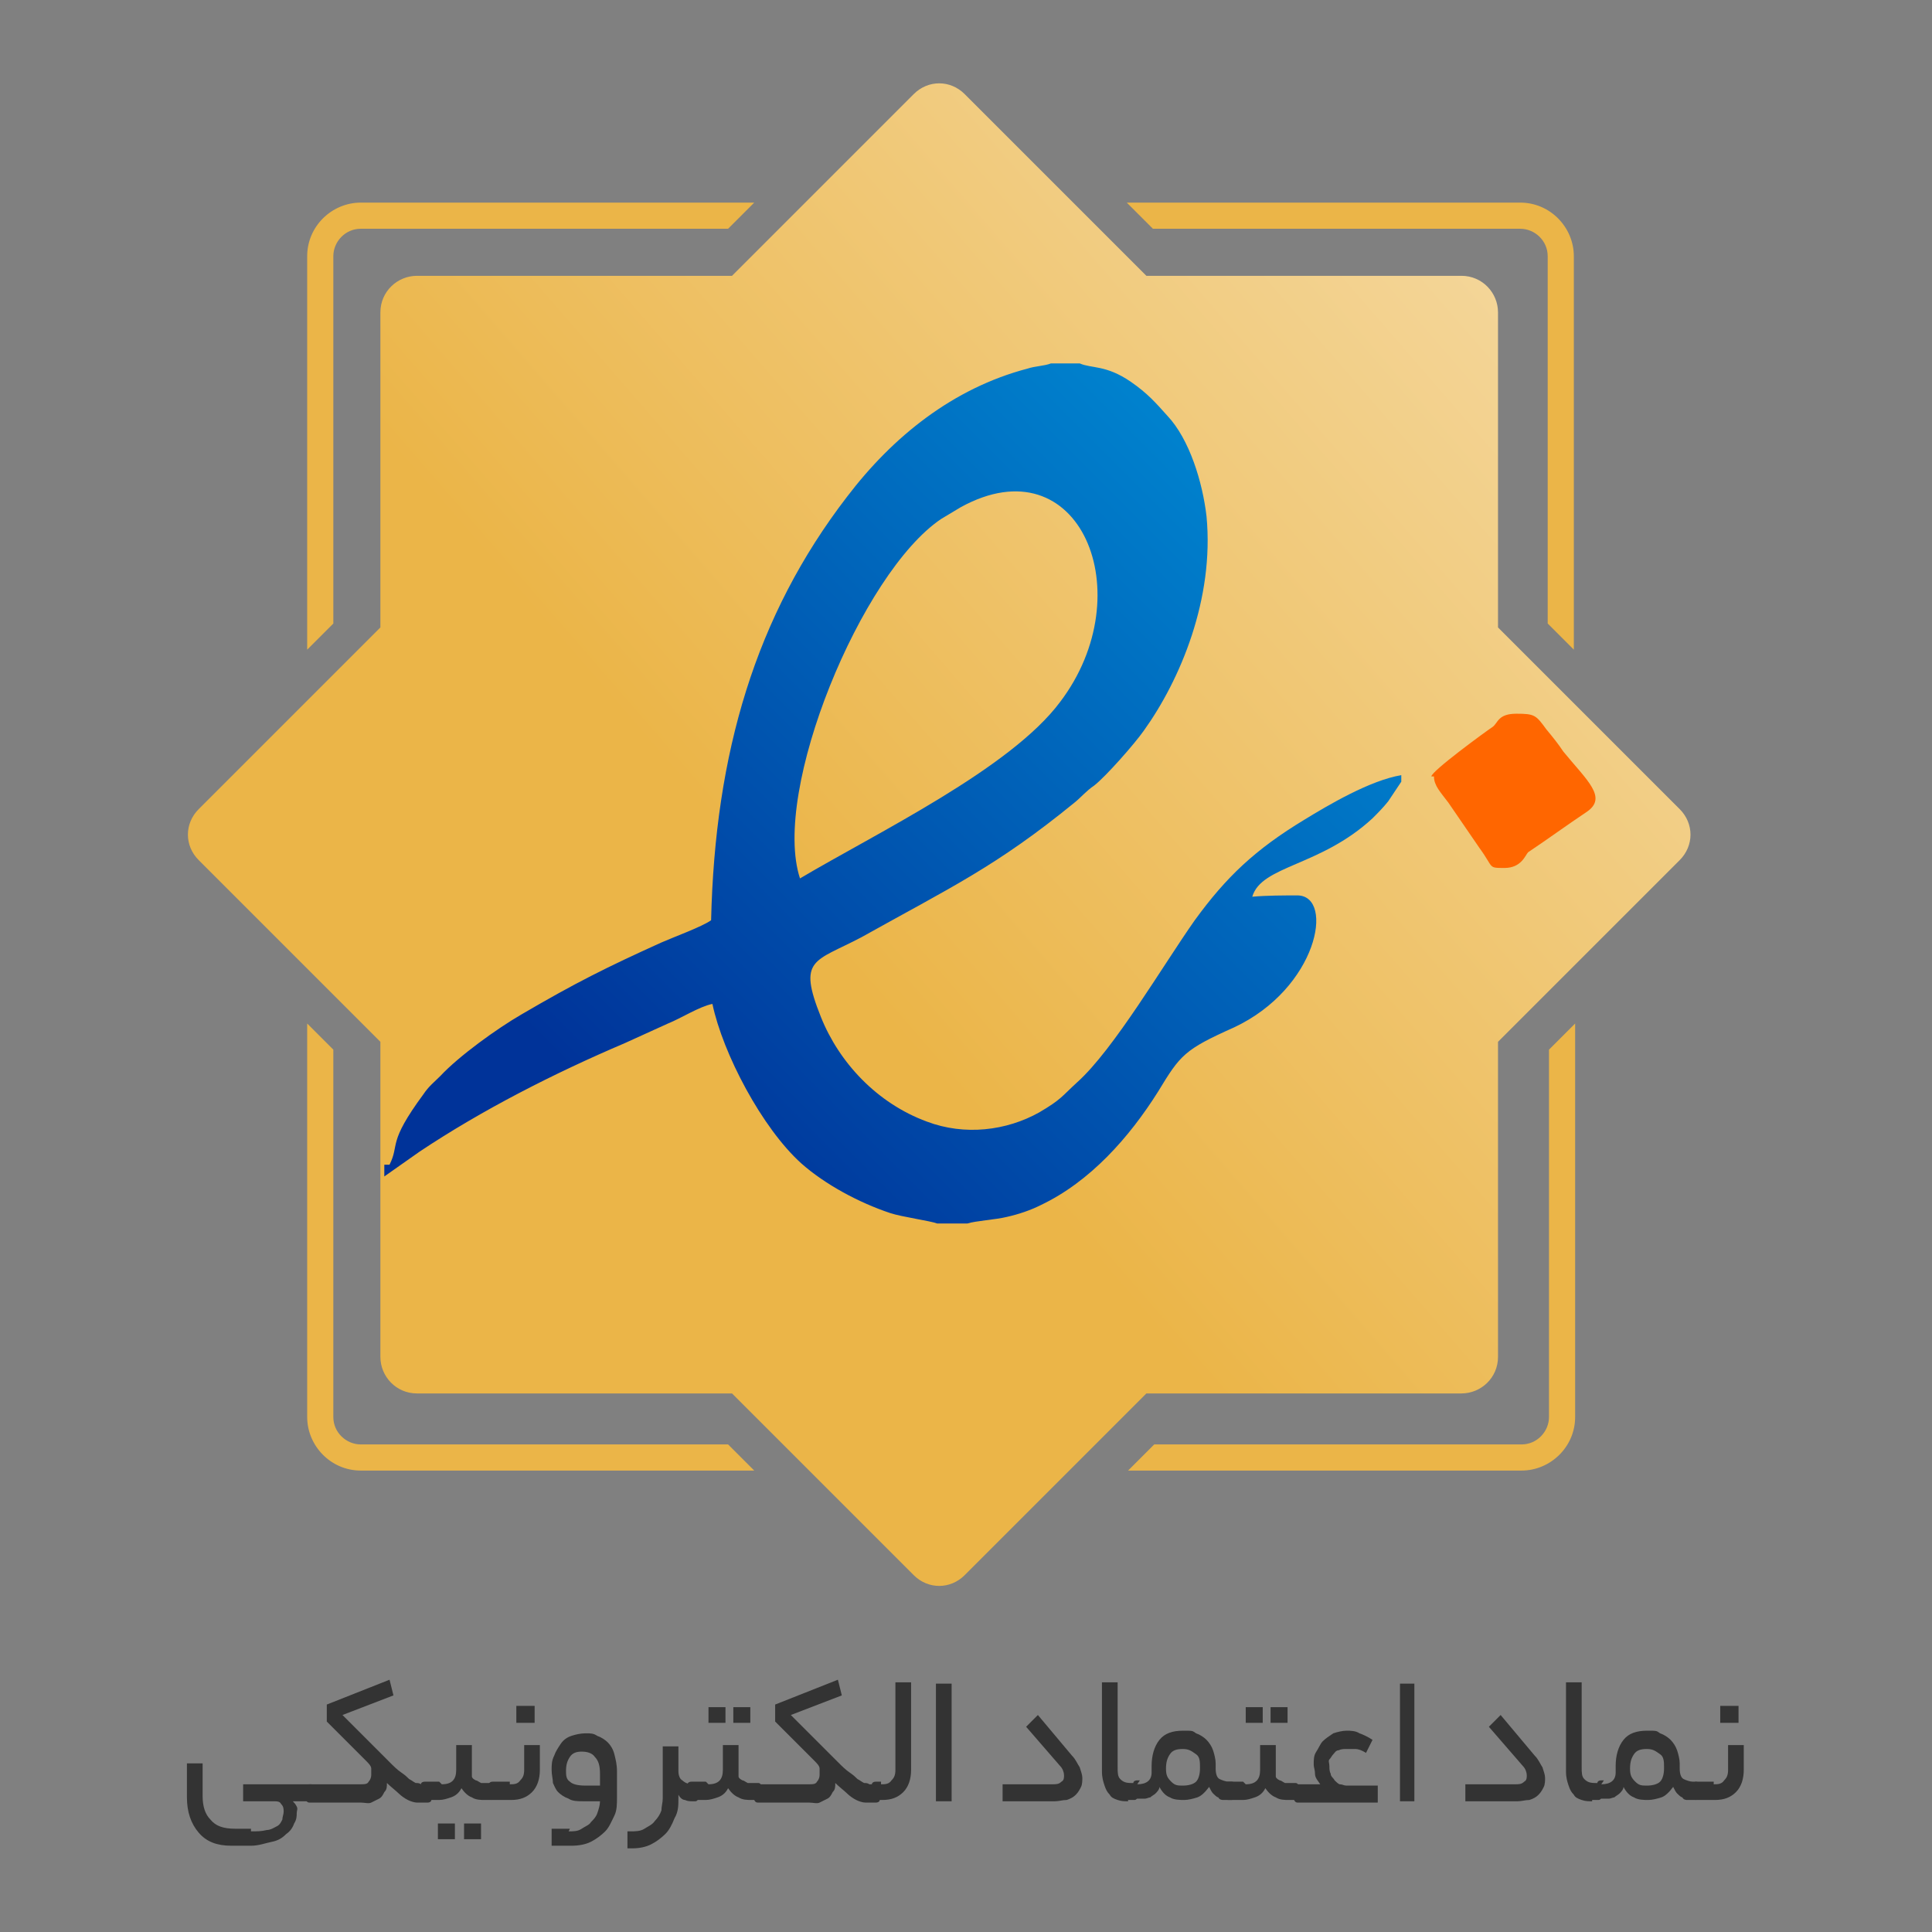 <svg xmlns="http://www.w3.org/2000/svg" xmlns:xlink="http://www.w3.org/1999/xlink" xmlns:xodm="http://www.corel.com/coreldraw/odm/2003" id="Layer_1" data-name="Layer 1" viewBox="0 0 147.8 147.8"><rect x="0" y="0" width="147.8" height="147.8" fill="#808080" stroke="none"/><defs><style>      .cls-1 {        fill: #ebb548;      }      .cls-1, .cls-2, .cls-3, .cls-4, .cls-5 {        stroke-width: 0px;      }      .cls-2 {        fill: url(#linear-gradient);      }      .cls-2, .cls-3, .cls-5 {        fill-rule: evenodd;      }      .cls-3 {        fill: url(#linear-gradient-2);      }      .cls-4 {        fill: #333;      }      .cls-5 {        fill: #f60;      }    </style><linearGradient id="linear-gradient" x1="4288.5" y1="-2528.3" x2="4912.4" y2="-1987.2" gradientTransform="translate(-727.4 -355.5) scale(.2 -.2)" gradientUnits="userSpaceOnUse"><stop offset="0" stop-color="#ebb548"></stop><stop offset="1" stop-color="#fff"></stop></linearGradient><linearGradient id="linear-gradient-2" x1="4260.8" y1="-2592.9" x2="4725.9" y2="-2127.8" gradientTransform="translate(-727.4 -355.5) scale(.2 -.2)" gradientUnits="userSpaceOnUse"><stop offset="0" stop-color="#039"></stop><stop offset="1" stop-color="#0cf"></stop></linearGradient></defs><g id="Layer_1-2" data-name="Layer_1"><path class="cls-1" d="M27.6,15.5h30.1l-2,2h-28.1c-1.2,0-2.1,1-2.1,2.1v28.1l-2,2v-30.1c0-2.3,1.9-4.1,4.1-4.1ZM86.2,15.5h30.1c2.3,0,4.1,1.9,4.1,4.1v30.1l-2-2v-28.1c0-1.2-1-2.1-2.1-2.1h-28.1l-2-2h0ZM120.5,78.3v30.1c0,2.3-1.9,4.1-4.1,4.1h-30.1l2-2h28.1c1.2,0,2.1-1,2.1-2.1v-28.1l2-2h0ZM57.7,112.5h-30.1c-2.3,0-4.1-1.9-4.1-4.1v-30.1l2,2v28.1c0,1.2,1,2.1,2.1,2.1h28.1l2,2h0Z"></path><path class="cls-2" d="M31.9,21.1h24.1l13.9-13.9c1.1-1.1,2.8-1.1,3.9,0l13.9,13.9h24.1c1.6,0,2.8,1.3,2.8,2.8v24.1l13.9,13.9c1.1,1.1,1.1,2.8,0,3.9l-13.9,13.9v24.1c0,1.6-1.3,2.8-2.8,2.8h-24.1l-13.9,13.9c-1.1,1.1-2.8,1.1-3.9,0l-13.9-13.9h-24.1c-1.6,0-2.8-1.3-2.8-2.8v-24.1l-13.9-13.9c-1.1-1.1-1.1-2.8,0-3.9l13.9-13.9v-24.1c0-1.6,1.3-2.8,2.8-2.8Z"></path><path class="cls-5" d="M109.7,59.4c0,.7.5,1.2,1.1,2l2.4,3.5c1.1,1.5.6,1.5,1.9,1.5s1.6-1,1.8-1.2c1.5-1,3-2.1,4.5-3.1,1.6-1.1,0-2.4-1.8-4.6-.4-.6-.8-1.1-1.3-1.7-.8-1.1-.9-1.2-2.3-1.2s-1.4.7-1.8,1c-.6.4-4.7,3.4-4.7,3.8h0Z"></path><path class="cls-4" d="M19.2,140.1c.5,0,.8,0,1.2-.1.3,0,.6-.2.8-.3.2-.1.3-.3.4-.5,0-.2.1-.4.1-.6s0-.4-.2-.6c-.1-.2-.3-.2-.6-.2h-2.3v-1.3h5.2c.2,0,.3.2.3.6s-.1.7-.3.7h-1.4c.1.1.2.2.3.4s0,.3,0,.5,0,.5-.2.8c-.1.3-.3.6-.6.8-.3.3-.6.5-1.1.6s-1,.3-1.6.3h-1.5c-1.1,0-1.9-.3-2.5-1-.6-.7-.9-1.6-.9-2.7v-2.6h1.2v2.5c0,.8.2,1.4.6,1.8.4.5,1,.7,1.9.7h1.2Z"></path><path id="_1" data-name=" 1" class="cls-4" d="M27.5,136.5c.4,0,.6,0,.7-.2.1-.1.2-.3.2-.5s0-.3,0-.5c0-.2-.2-.4-.4-.6l-3-3v-1.3l4.8-1.9.3,1.2-3.9,1.5,2.4,2.4c.5.5.9.9,1.2,1.2.3.3.6.6.9.8s.5.4.6.5c.2.1.3.2.5.3.1,0,.3,0,.4.1.1,0,.3,0,.5,0s.2,0,.3.2,0,.3,0,.5,0,.4,0,.5c0,.1-.1.2-.3.2-.3,0-.5,0-.8,0-.2,0-.5-.1-.7-.2-.2-.1-.5-.3-.7-.5s-.6-.5-.9-.8c0,.3,0,.5-.2.7-.1.2-.2.4-.4.5s-.4.2-.6.3-.5,0-.8,0h-3.9c-.1,0-.2,0-.3-.2,0-.1,0-.3,0-.5s0-.4,0-.5.1-.2.3-.2h3.7Z"></path><path id="_2" data-name=" 2" class="cls-4" d="M33.8,136.5c.8,0,1.1-.4,1.1-1.1v-1.9h1.2v1.9c0,.2,0,.4,0,.5,0,.1.1.2.3.3.1,0,.2.1.4.2.1,0,.3,0,.4,0h.4c.2,0,.3.2.3.6s-.1.7-.3.7h-.5c-.3,0-.7,0-1-.2-.3-.1-.6-.4-.8-.7-.2.4-.5.6-.8.7-.3.1-.6.2-.9.2h-1.1c-.1,0-.2,0-.3-.2,0-.1,0-.3,0-.5s0-.4,0-.5.1-.2.3-.2h1.1,0ZM36.8,140.7h-1.3v-1.2h1.3v1.2ZM34.8,140.7h-1.3v-1.2h1.3v1.2Z"></path><path id="_3" data-name=" 3" class="cls-4" d="M39,136.5c.3,0,.6,0,.8-.3.2-.2.3-.4.3-.8v-1.9h1.2v1.9c0,.7-.2,1.3-.6,1.7-.4.4-.9.6-1.6.6h-1.4c-.1,0-.2,0-.3-.2,0-.1,0-.3,0-.5s0-.4,0-.5.1-.2.3-.2h1.3ZM40.9,131.8h-1.4v-1.3h1.4v1.3Z"></path><path id="_4" data-name=" 4" class="cls-4" d="M43.5,140.1c.4,0,.7,0,1-.2s.6-.3.7-.5c.2-.2.4-.4.5-.7s.2-.6.2-.9h-1.2c-.5,0-.9,0-1.2-.2-.3-.1-.6-.3-.8-.5s-.3-.5-.4-.7c0-.3-.1-.6-.1-1s0-.7.2-1.1c.1-.3.3-.6.5-.9.2-.3.5-.5.8-.6.3-.1.7-.2,1.1-.2s.6,0,.9.2c.3.1.6.3.8.5.2.2.4.5.5.9.1.4.2.8.2,1.3v2c0,.5,0,1-.2,1.4s-.4.9-.7,1.2c-.3.3-.7.6-1.1.8-.4.2-.9.3-1.5.3h-1.5v-1.3c0,0,1.4,0,1.4,0h0ZM43.3,135.4c0,.4,0,.7.3.9.2.2.6.3,1.2.3h1.1v-.9c0-.6-.1-1-.4-1.3-.2-.3-.6-.4-1-.4s-.7.1-.9.4c-.2.3-.3.6-.3,1.1Z"></path><path id="_5" data-name=" 5" class="cls-4" d="M51.9,135.5c0,.3.1.6.3.7.2.2.5.3.8.3h.2c.2,0,.3.2.3.6s-.1.7-.3.7h-.2c-.2,0-.4,0-.6-.1-.2,0-.4-.2-.5-.4v.3c0,.5,0,1-.3,1.5-.2.5-.4.9-.7,1.2-.3.3-.7.6-1.1.8-.4.2-.9.3-1.4.3h-.4v-1.3c-.1,0,.2,0,.2,0,.4,0,.8,0,1.1-.2s.6-.3.8-.6c.2-.2.4-.5.5-.8,0-.3.1-.6.1-.9v-4h1.2v1.9h0Z"></path><path id="_6" data-name=" 6" class="cls-4" d="M54.2,136.5c.8,0,1.1-.4,1.1-1.1v-1.9h1.2v1.9c0,.2,0,.4,0,.5,0,.1.1.2.3.3.1,0,.2.1.4.2.1,0,.3,0,.4,0h.4c.2,0,.3.2.3.6s-.1.7-.3.7h-.5c-.3,0-.7,0-1-.2-.3-.1-.6-.4-.8-.7-.2.4-.5.6-.8.7-.3.1-.6.2-.9.2h-1.1c-.1,0-.2,0-.3-.2,0-.1,0-.3,0-.5s0-.4,0-.5.1-.2.3-.2h1.1ZM57.4,131.8h-1.3v-1.2h1.3v1.2ZM55.5,131.8h-1.3v-1.2h1.3v1.2Z"></path><path id="_7" data-name=" 7" class="cls-4" d="M61.8,136.5c.4,0,.6,0,.7-.2.1-.1.2-.3.2-.5s0-.3,0-.5c0-.2-.2-.4-.4-.6l-3-3v-1.3l4.8-1.9.3,1.2-3.9,1.5,2.4,2.4c.5.5.9.9,1.2,1.2.3.3.6.6.9.8s.5.4.6.5c.2.1.3.2.5.3.1,0,.3,0,.4.1.1,0,.3,0,.5,0s.2,0,.3.2,0,.3,0,.5,0,.4,0,.5c0,.1-.1.2-.3.2-.3,0-.5,0-.8,0-.2,0-.5-.1-.7-.2-.2-.1-.5-.3-.7-.5s-.6-.5-.9-.8c0,.3,0,.5-.2.7-.1.2-.2.4-.4.5-.2.1-.4.2-.6.3s-.5,0-.8,0h-3.9c-.1,0-.2,0-.3-.2,0-.1,0-.3,0-.5s0-.4,0-.5.1-.2.3-.2h3.7Z"></path><path id="_8" data-name=" 8" class="cls-4" d="M67.4,136.5c.3,0,.6,0,.8-.3.2-.2.3-.4.3-.8v-6.7h1.2v6.7c0,.7-.2,1.3-.6,1.7-.4.4-.9.6-1.6.6h-.5c-.1,0-.2,0-.3-.2,0-.1,0-.3,0-.5s0-.4,0-.5.1-.2.3-.2h.4Z"></path><polygon id="_9" data-name=" 9" class="cls-4" points="71.6 128.8 72.8 128.8 72.8 137.8 71.6 137.8 71.6 128.8"></polygon><path id="_10" data-name=" 10" class="cls-4" d="M82,134.3c.3.3.4.6.6.9.1.3.2.6.2.8s0,.5-.1.7-.2.4-.4.6c-.2.2-.4.3-.7.4-.3,0-.6.1-.9.1h-4v-1.3c0,0,3.8,0,3.8,0,.3,0,.5,0,.7-.2.2-.1.2-.3.2-.5s-.1-.5-.3-.7l-2.6-3,.9-.9,2.6,3.1h0Z"></path><path id="_11" data-name=" 11" class="cls-4" d="M86.3,137.8c-.3,0-.5,0-.8-.1s-.5-.2-.6-.4c-.2-.2-.3-.4-.4-.7s-.2-.6-.2-1.1v-6.8h1.2v6.5c0,.4,0,.7.2.9s.4.3.8.3h.3c.2,0,.3.2.3.6s-.1.7-.3.7h-.5,0Z"></path><path id="_12" data-name=" 12" class="cls-4" d="M87,136.5c.7,0,1.1-.3,1.1-.9v-.5c0-.8.2-1.5.6-2,.4-.5,1-.7,1.8-.7s.7,0,1,.2c.3.1.6.3.8.5s.4.5.5.8c.1.3.2.7.2,1v.4c0,.4.1.7.3.8s.5.2.7.2h.2c.1,0,.2,0,.3.2s0,.3,0,.5,0,.4,0,.5c0,.1-.1.2-.3.2h-.2c-.1,0-.3,0-.4,0-.1,0-.3,0-.4-.2-.1,0-.3-.2-.4-.3-.1-.1-.2-.3-.3-.5-.3.4-.6.7-.9.8s-.7.2-1,.2-.8,0-1.1-.2c-.3-.1-.6-.4-.8-.8,0,.2-.2.4-.3.5-.1.1-.3.2-.4.3-.1,0-.3.1-.4.1-.1,0-.3,0-.4,0h-.2c-.1,0-.2,0-.3-.2,0-.1,0-.3,0-.5s0-.4,0-.5.1-.2.3-.2h.2ZM91.8,135.2c0-.4,0-.8-.3-1s-.5-.4-1-.4-.8.1-1,.4c-.2.3-.3.6-.3,1.1s.1.7.4,1,.5.3.9.3.8-.1,1-.3c.2-.2.3-.6.3-1h0Z"></path><path id="_13" data-name=" 13" class="cls-4" d="M95.3,136.5c.8,0,1.1-.4,1.1-1.1v-1.9h1.2v1.9c0,.2,0,.4,0,.5,0,.1.1.2.3.3.1,0,.2.1.4.2.1,0,.3,0,.4,0h.4c.2,0,.3.2.3.6s-.1.7-.3.7h-.5c-.3,0-.7,0-1-.2-.3-.1-.6-.4-.8-.7-.2.4-.5.6-.8.7-.3.1-.6.2-.9.2h-1.1c-.1,0-.2,0-.3-.2,0-.1,0-.3,0-.5s0-.4,0-.5.1-.2.3-.2h1.1ZM98.5,131.8h-1.3v-1.2h1.3v1.2ZM96.6,131.8h-1.3v-1.2h1.3v1.2Z"></path><path id="_14" data-name=" 14" class="cls-4" d="M101,136.5c-.2-.3-.4-.5-.4-.8s-.1-.5-.1-.7c0-.4,0-.7.2-1s.3-.6.5-.8c.2-.2.5-.4.8-.6.3-.1.7-.2,1-.2s.7,0,1,.2c.3.1.7.3,1,.5l-.5,1c-.3-.2-.6-.3-.8-.3-.2,0-.5,0-.7,0s-.4,0-.6.1c-.2,0-.3.2-.4.3s-.2.3-.3.4,0,.3,0,.5,0,.4.1.6c0,.2.2.3.3.5.1.1.3.3.4.3.2,0,.3.1.5.1h2.4v1.3h-6.1c-.1,0-.2,0-.3-.2,0-.1,0-.3,0-.5s0-.4,0-.5.1-.2.3-.2h1.8,0Z"></path><polygon id="_15" data-name=" 15" class="cls-4" points="107.1 128.8 108.2 128.8 108.2 137.8 107.1 137.8 107.1 128.8"></polygon><path id="_16" data-name=" 16" class="cls-4" d="M117.4,134.3c.3.3.4.6.6.9.1.3.2.6.2.8s0,.5-.1.7-.2.4-.4.6-.4.3-.7.4c-.3,0-.6.1-.9.1h-4v-1.3c0,0,3.8,0,3.8,0,.3,0,.5,0,.7-.2.2-.1.2-.3.2-.5s-.1-.5-.3-.7l-2.6-3,.9-.9,2.6,3.1h0Z"></path><path id="_17" data-name=" 17" class="cls-4" d="M121.8,137.8c-.3,0-.5,0-.8-.1s-.5-.2-.6-.4c-.2-.2-.3-.4-.4-.7s-.2-.6-.2-1.1v-6.8h1.2v6.5c0,.4,0,.7.2.9.2.2.4.3.8.3h.3c.2,0,.3.2.3.6s-.1.7-.3.7h-.5,0Z"></path><path id="_18" data-name=" 18" class="cls-4" d="M122.5,136.5c.7,0,1.1-.3,1.1-.9v-.5c0-.8.2-1.5.6-2,.4-.5,1-.7,1.8-.7s.7,0,1,.2c.3.1.6.3.8.5s.4.5.5.8c.1.3.2.7.2,1v.4c0,.4.1.7.3.8s.5.2.7.2h.2c.1,0,.2,0,.3.2s0,.3,0,.5,0,.4,0,.5c0,.1-.1.2-.3.2h-.2c-.1,0-.3,0-.4,0-.1,0-.3,0-.4-.2-.1,0-.3-.2-.4-.3-.1-.1-.2-.3-.3-.5-.3.4-.6.7-.9.8s-.7.2-1,.2-.8,0-1.1-.2c-.3-.1-.6-.4-.8-.8,0,.2-.2.4-.3.5-.1.1-.3.2-.4.3-.1,0-.3.1-.4.1-.1,0-.3,0-.4,0h-.2c-.1,0-.2,0-.3-.2,0-.1,0-.3,0-.5s0-.4,0-.5.1-.2.3-.2h.2ZM127.3,135.2c0-.4,0-.8-.3-1s-.5-.4-1-.4-.8.1-1,.4c-.2.3-.3.6-.3,1.1s.1.7.4,1,.5.3.9.3.8-.1,1-.3c.2-.2.3-.6.3-1h0Z"></path><path id="_19" data-name=" 19" class="cls-4" d="M131.1,136.5c.3,0,.6,0,.8-.3.2-.2.3-.4.3-.8v-1.9h1.2v1.9c0,.7-.2,1.3-.6,1.7s-.9.6-1.6.6h-1.4c-.1,0-.2,0-.3-.2,0-.1,0-.3,0-.5s0-.4,0-.5.1-.2.3-.2h1.3ZM133,131.8h-1.4v-1.3h1.4v1.3Z"></path><path class="cls-3" d="M29.4,89.1v.9l2.7-1.9c4.8-3.2,10.3-6,15.7-8.3,1.1-.5,2.2-1,3.3-1.5,1-.4,2.4-1.3,3.4-1.5.8,3.8,3.8,9.5,6.8,12.2,1.8,1.6,4.4,3,6.8,3.8.9.3,3.1.6,3.6.8h2.3c.6-.2,2.2-.3,3-.5.9-.2,1.8-.5,2.6-.9,3.8-1.8,6.8-5.2,9-8.7,1.7-2.8,2-3.2,5.8-4.9,6.4-3,7.7-10,4.9-10.1-1.1,0-2.4,0-3.5.1.7-2.4,5.2-2.3,9.2-6,.4-.4.8-.8,1.2-1.3l1-1.5v-.5c-2.4.4-5.6,2.3-7.4,3.4-3.8,2.3-6,4.4-8.4,7.7-2.4,3.4-6.2,9.9-9,12.4-1.2,1.1-1.2,1.3-2.9,2.3-2.5,1.4-5.7,1.8-8.6.7-3.8-1.4-6.7-4.5-8.1-8-1.8-4.5-.5-4.2,3.1-6.1,6.8-3.8,10.3-5.4,16.3-10.3.5-.4.9-.9,1.5-1.3.9-.7,3.1-3.2,3.8-4.2,2.8-3.9,5.4-10.1,4.8-16.4-.3-2.6-1.3-5.9-3-7.7-.9-1-1.5-1.7-2.8-2.6-1.9-1.3-3-1-3.9-1.4h-2.2c-.5.2-1.2.2-1.8.4-5.7,1.5-10.3,5.2-13.8,9.8-7,9.1-10.1,19.6-10.4,32.4-.7.5-2.9,1.3-3.8,1.7-4.2,1.9-6.6,3.1-10.7,5.5-1.9,1.1-4.8,3.2-6.2,4.7-.5.5-.9.8-1.3,1.4-2.8,3.8-1.8,3.8-2.6,5.4h0ZM61.2,67.2c5.9-3.5,16.1-8.4,19.9-13.5,6.3-8.3,1.5-19.9-7.6-14.9l-1.5.9c-6.1,4.1-13,20.8-10.8,27.5h0Z"></path></g></svg>